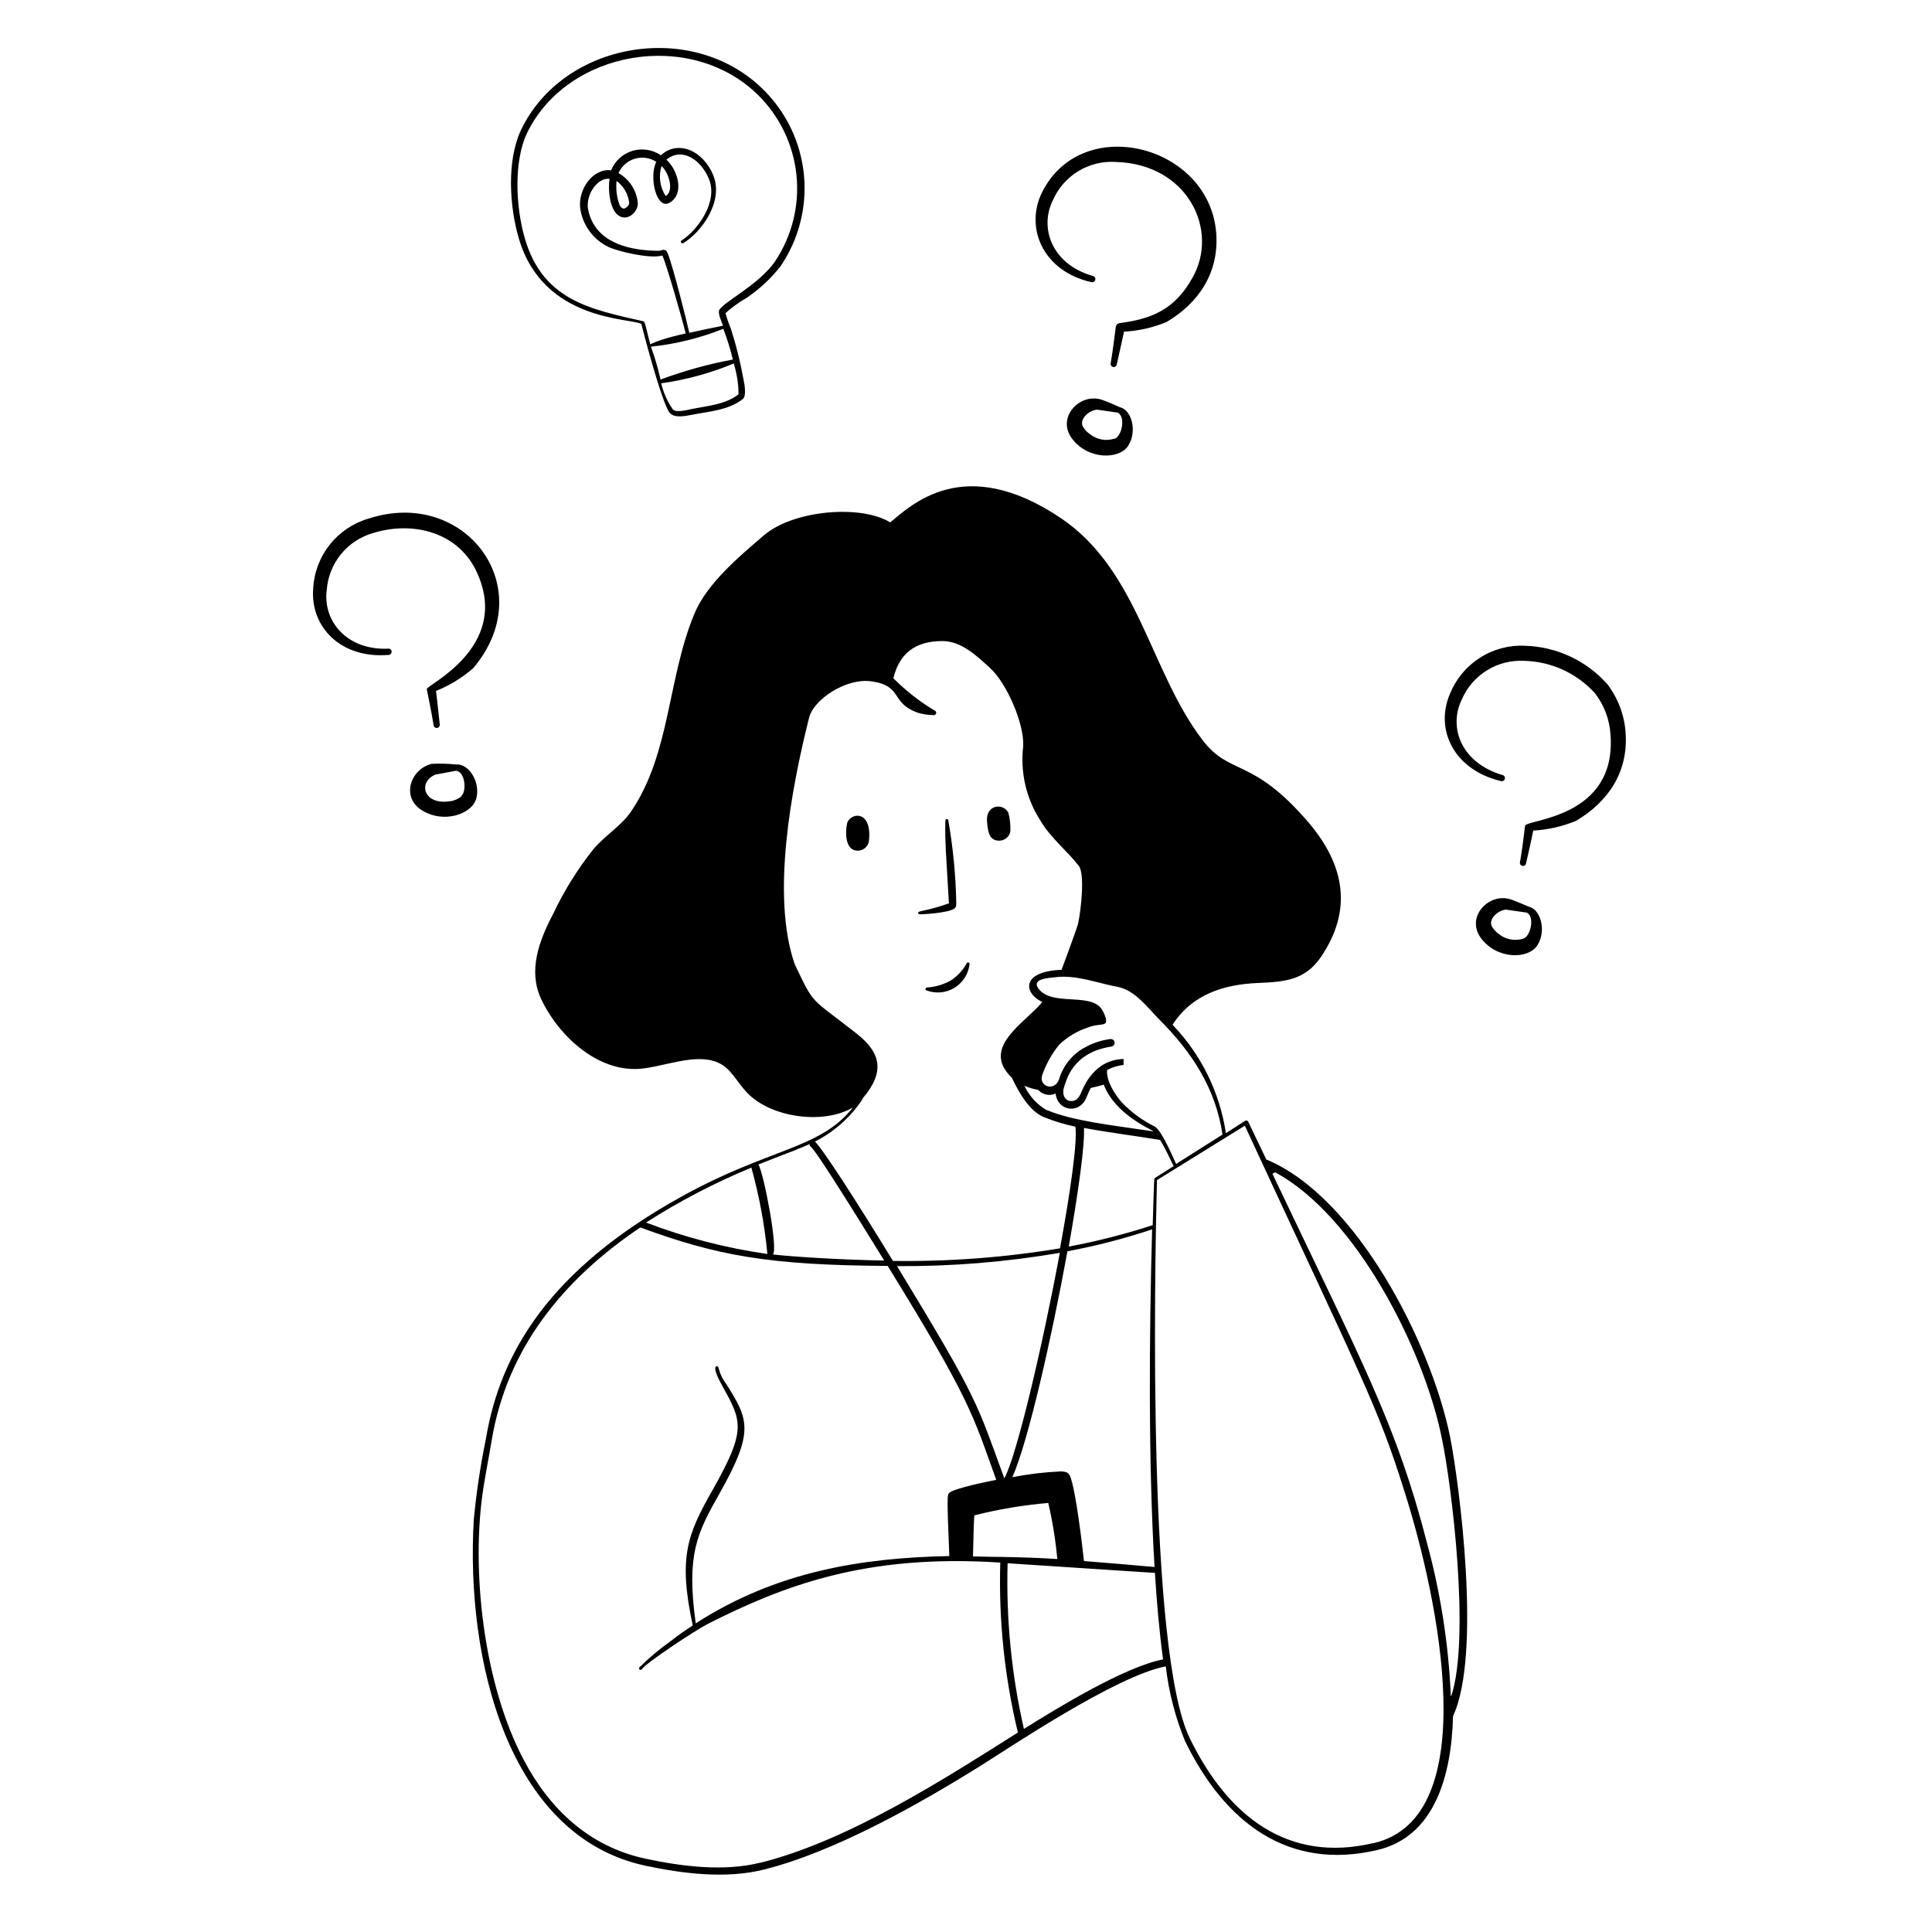 <svg width="154" height="154" viewBox="0 0 154 154" fill="none" xmlns="http://www.w3.org/2000/svg">
<path fill-rule="evenodd" clip-rule="evenodd" d="M67.561 65.508C67.454 65.715 67.139 67.807 68.374 67.807C68.589 67.808 68.798 67.731 68.961 67.59C69.124 67.449 69.231 67.254 69.263 67.041C69.523 64.695 67.99 64.703 67.561 65.508ZM78.676 65.477C78.745 66.29 78.837 67.01 79.649 67.01C79.865 67.011 80.073 66.933 80.237 66.793C80.4 66.652 80.507 66.457 80.538 66.244C80.555 65.751 80.501 65.257 80.377 64.78C79.933 63.959 78.561 64.159 78.676 65.477ZM73.31 72.882C73.548 72.882 75.61 72.782 76.093 72.407C76.238 72.299 76.223 72.092 76.223 71.901C76.177 69.726 75.967 67.559 75.594 65.416C75.594 65.301 75.495 65.278 75.433 65.293C75.372 65.309 75.341 65.416 75.349 65.6C75.349 66.228 75.295 66.443 75.518 69.961C75.663 72.261 75.602 71.617 75.648 72C74.929 72.264 74.191 72.471 73.44 72.621C72.942 72.729 73.295 72.882 73.31 72.882ZM75.732 78.186C75.163 78.491 74.536 78.671 73.892 78.715C73.86 78.715 73.829 78.728 73.806 78.751C73.783 78.774 73.77 78.805 73.77 78.838C73.77 78.87 73.783 78.901 73.806 78.924C73.829 78.948 73.86 78.96 73.892 78.96C74.253 79.09 74.637 79.137 75.018 79.097C75.399 79.057 75.765 78.932 76.091 78.731C76.417 78.53 76.693 78.258 76.899 77.935C77.105 77.613 77.235 77.248 77.281 76.868C77.285 76.852 77.285 76.836 77.283 76.82C77.281 76.804 77.276 76.789 77.267 76.775C77.259 76.761 77.249 76.749 77.236 76.739C77.223 76.73 77.208 76.722 77.192 76.718C77.177 76.714 77.161 76.713 77.145 76.716C77.129 76.718 77.113 76.723 77.1 76.731C77.086 76.74 77.073 76.751 77.064 76.763C77.054 76.776 77.047 76.791 77.043 76.806C76.733 77.372 76.281 77.847 75.732 78.186ZM41.376 19.071C43.346 25.656 50.314 25.334 51.127 25.825C51.127 25.901 52.721 32.041 53.365 32.884C53.725 33.352 54.591 33.168 55.166 33.061C56.515 32.792 58.079 32.708 59.221 31.796C59.512 31.558 59.344 30.592 59.267 30.263C59.023 28.884 58.685 27.525 58.255 26.192C58.086 25.791 57.943 25.378 57.826 24.958C58.355 24.49 58.93 24.076 59.543 23.724C60.554 23.035 61.454 22.195 62.211 21.233C63.674 19.089 64.336 16.498 64.079 13.914C63.823 11.331 62.665 8.92 60.808 7.106C55.128 1.533 44.856 3.35 41.522 10.379C40.38 12.816 40.602 16.511 41.376 19.071ZM58.868 31.428C57.849 32.248 56.347 32.355 55.036 32.624C54.683 32.7 53.848 32.907 53.626 32.624C53.192 31.998 52.88 31.296 52.706 30.554C54.691 30.274 56.633 29.744 58.485 28.975C58.736 29.769 58.865 30.596 58.868 31.428ZM58.401 28.661C56.442 29.026 54.519 29.559 52.652 30.255C52.454 29.366 52.198 28.49 51.885 27.634C53.866 27.426 55.808 26.946 57.657 26.208C57.967 27.018 58.223 27.848 58.424 28.691L58.401 28.661ZM42.005 10.617C45.217 3.978 55.036 2.3 60.402 7.55C62.146 9.261 63.237 11.528 63.486 13.958C63.735 16.388 63.127 18.828 61.766 20.857C60.44 22.728 57.757 24.016 57.343 24.69C57.197 24.928 57.466 25.533 57.634 25.962C56.761 26.131 55.802 26.338 54.944 26.53C54.714 25.48 53.641 21.241 53.242 20.244C53.089 19.846 52.951 19.876 52.545 19.991C50.306 19.991 47.846 19.424 47.056 17.316C46.961 17.069 46.894 16.812 46.857 16.549C46.75 15.446 47.623 14.158 48.589 14.25C48.451 15.093 48.589 16.703 49.31 17.186C50.03 17.669 50.843 16.902 50.843 16.212C50.802 15.715 50.64 15.235 50.372 14.814C50.103 14.393 49.736 14.044 49.302 13.798C49.423 13.524 49.601 13.28 49.826 13.082C50.05 12.884 50.314 12.738 50.601 12.652C50.888 12.567 51.189 12.545 51.485 12.588C51.781 12.631 52.064 12.738 52.315 12.901C51.709 14.081 52.315 16.787 53.388 16.151C54.461 15.515 54.108 13.951 53.441 13.085C53.12 12.663 53.051 12.778 53.212 12.656C54.461 11.743 55.879 12.801 56.477 14.189C57.336 16.097 55.496 18.451 54.331 19.163C54.302 19.181 54.282 19.209 54.274 19.241C54.266 19.273 54.271 19.307 54.288 19.336C54.306 19.364 54.334 19.385 54.366 19.393C54.398 19.401 54.432 19.395 54.461 19.378C55.887 18.543 57.688 16.082 56.868 14.012C56.048 11.943 53.986 11.146 52.683 12.38C52.355 12.155 51.98 12.006 51.587 11.945C51.194 11.883 50.792 11.911 50.411 12.026C50.03 12.141 49.679 12.339 49.385 12.608C49.091 12.876 48.861 13.207 48.712 13.575C47.286 13.391 46.083 15.055 46.244 16.565C46.33 17.232 46.583 17.867 46.978 18.412C47.373 18.957 47.898 19.395 48.505 19.685C49.226 20.03 51.786 20.658 52.798 20.367C53.15 21.133 54.43 25.633 54.66 26.576C51.257 27.342 51.947 27.703 51.778 27.204C51.579 26.583 51.456 25.671 51.288 25.61C47.056 24.652 43.239 23.947 41.813 18.926C41.116 16.496 40.932 12.893 42.005 10.617ZM49.118 14.403C49.409 14.609 49.651 14.876 49.83 15.184C50.009 15.492 50.119 15.835 50.153 16.189C50.153 16.396 49.685 16.956 49.387 16.343C49.158 15.723 49.076 15.059 49.149 14.403H49.118ZM52.736 13.23C53.349 13.828 53.733 15.223 53.066 15.63C52.835 15.28 52.685 14.883 52.628 14.468C52.571 14.052 52.608 13.63 52.736 13.23ZM29.74 42.489C32.86 41.515 36.639 42.359 38.096 45.808C40.617 51.649 33.949 54.623 34.018 54.93C34.171 55.696 34.447 57.038 34.562 57.812C34.571 57.877 34.606 57.936 34.658 57.975C34.711 58.015 34.777 58.032 34.842 58.023C34.907 58.014 34.965 57.979 35.005 57.926C35.044 57.874 35.062 57.808 35.052 57.743C34.96 56.976 34.861 55.873 34.754 55.075C35.837 54.641 36.84 54.026 37.72 53.259C43.132 46.873 37.091 38.817 29.372 41.339C28.15 41.696 27.069 42.423 26.279 43.422C25.49 44.421 25.03 45.64 24.965 46.912C24.72 49.932 27.127 52.538 31.013 52.201C31.071 52.191 31.125 52.16 31.163 52.114C31.201 52.069 31.222 52.011 31.222 51.952C31.222 51.892 31.201 51.835 31.163 51.789C31.125 51.744 31.071 51.713 31.013 51.703C27.563 51.879 25.716 49.403 26.046 47.027C26.122 45.983 26.517 44.988 27.178 44.176C27.839 43.364 28.734 42.775 29.74 42.489ZM86.993 22.49C87.058 22.507 87.127 22.498 87.185 22.464C87.243 22.431 87.286 22.375 87.303 22.31C87.32 22.245 87.311 22.176 87.277 22.117C87.243 22.059 87.188 22.017 87.123 22C83.804 21.064 82.846 18.129 83.919 15.975C84.337 15.013 85.04 14.203 85.934 13.654C86.829 13.105 87.87 12.845 88.916 12.909C94.681 13.054 97.21 18.359 95.049 22.145C93.615 24.736 91.699 25.434 89.246 25.756C89.169 25.767 89.097 25.802 89.041 25.858C88.986 25.913 88.95 25.985 88.939 26.062C88.855 26.767 88.671 28.155 88.533 28.96C88.52 29.024 88.533 29.09 88.569 29.145C88.605 29.2 88.661 29.238 88.725 29.251C88.789 29.264 88.856 29.251 88.91 29.215C88.965 29.18 89.003 29.123 89.016 29.059C89.192 28.232 89.43 27.258 89.591 26.438C90.756 26.375 91.901 26.116 92.979 25.671C95.578 24.138 97.157 21.716 96.95 18.65C96.467 11.452 85.965 8.877 82.945 15.584C81.772 18.313 83.198 21.632 86.993 22.49ZM129.581 58.456C129.493 57.035 128.986 55.672 128.125 54.539C127.296 53.606 126.284 52.853 125.153 52.325C124.022 51.798 122.795 51.508 121.548 51.473C120.278 51.414 119.021 51.751 117.951 52.438C116.882 53.124 116.052 54.126 115.576 55.305C114.373 58.088 115.822 61.33 119.601 62.25C119.634 62.265 119.671 62.273 119.708 62.272C119.745 62.272 119.781 62.263 119.815 62.247C119.848 62.231 119.877 62.208 119.9 62.179C119.924 62.151 119.941 62.117 119.95 62.082C119.959 62.046 119.96 62.009 119.953 61.972C119.946 61.936 119.931 61.902 119.91 61.872C119.888 61.842 119.86 61.817 119.828 61.799C119.796 61.781 119.76 61.77 119.723 61.767C116.427 60.771 115.446 57.934 116.527 55.742C116.945 54.78 117.649 53.97 118.543 53.422C119.437 52.873 120.478 52.613 121.525 52.676C122.588 52.706 123.634 52.95 124.6 53.396C125.565 53.841 126.431 54.478 127.143 55.267C127.861 56.204 128.288 57.332 128.37 58.509C128.914 65.27 121.632 65.293 121.563 65.83C121.471 66.596 121.302 67.945 121.157 68.727C121.144 68.791 121.156 68.858 121.192 68.913C121.228 68.967 121.284 69.005 121.348 69.019C121.412 69.032 121.479 69.019 121.534 68.983C121.588 68.947 121.627 68.891 121.64 68.827C121.824 68.007 122.054 67.026 122.215 66.205C123.381 66.14 124.529 65.881 125.61 65.439C128.171 63.937 129.788 61.553 129.581 58.456ZM37.973 63.622C38.303 62.258 37.314 60.824 36.333 60.939C35.696 60.87 35.055 60.853 34.416 60.886C32.753 61.284 31.971 63.461 33.535 64.527C35.328 65.722 37.651 64.895 37.973 63.622ZM36.785 63.469C36.513 63.696 36.179 63.837 35.827 63.875C33.742 64.166 33.297 62.342 34.7 61.744L36.348 61.438C37.061 61.499 37.222 63.024 36.785 63.431V63.469ZM87.897 31.888C86.111 31.236 84.179 33.252 85.444 34.954C86.709 36.656 89.216 36.656 89.936 35.521C90.657 34.387 90.22 32.67 89.254 32.455C89.169 32.417 88.503 32.11 87.897 31.888ZM88.863 34.954C88.52 35.071 88.153 35.097 87.797 35.029C87.441 34.962 87.108 34.804 86.832 34.571C86.605 34.408 86.419 34.196 86.287 33.95C86.065 33.329 86.862 32.693 87.445 32.654L89.1 32.892C89.744 33.237 89.422 34.739 88.863 34.977V34.954ZM121.854 72.269C121.701 72.2 120.912 71.87 120.505 71.717C118.712 71.065 116.788 73.081 118.052 74.783C119.317 76.485 121.816 76.485 122.544 75.35C123.272 74.216 122.828 72.483 121.854 72.269ZM121.463 74.806C121.12 74.922 120.753 74.948 120.398 74.88C120.042 74.813 119.709 74.656 119.432 74.423C119.208 74.255 119.022 74.04 118.888 73.794C118.673 73.181 119.463 72.545 120.045 72.506L121.701 72.744C122.345 73.066 122.023 74.561 121.463 74.806Z" fill="black"/>
<path fill-rule="evenodd" clip-rule="evenodd" d="M115.592 114.551C114.059 107.008 108.095 95.387 100.936 92.421L99.495 89.408C99.484 89.386 99.469 89.367 99.451 89.352C99.433 89.336 99.411 89.324 99.388 89.318C99.364 89.311 99.34 89.31 99.316 89.314C99.292 89.317 99.269 89.326 99.249 89.339L97.716 90.328C97.229 87.075 95.743 84.053 93.462 81.682C95.056 79.221 97.609 78.47 100.246 78.355C102.43 78.263 104.04 78.133 105.305 76.262C107.811 72.568 107.221 68.965 104.278 65.531C99.793 60.303 98.031 61.867 95.846 58.977C91.691 53.55 90.749 45.525 84.632 41.347C76.813 36.05 72.597 40.32 70.957 41.638C68.557 40.182 63.207 40.688 60.907 42.658C58.953 44.329 56.362 46.49 55.358 48.905C53.219 54.002 53.449 60.035 50.322 64.657C49.555 65.807 48.244 66.581 47.317 67.669C46.044 69.266 44.961 71.005 44.09 72.851C42.955 74.998 42.089 77.382 43.124 79.604C44.511 82.579 47.616 85.415 50.927 85.2C52.843 85.07 55.381 83.92 57.182 84.679C58.255 85.123 58.669 86.158 59.482 87.024C61.321 89.071 65.614 89.692 67.99 88.274C65.376 91.601 61.39 91.486 54.438 95.318C43.768 101.19 39.874 107.859 38.732 114.689C38.295 116.813 37.972 118.96 37.766 121.12C37.107 132.257 40.487 146.377 51.448 148.715C54.453 149.359 57.895 149.773 60.869 149.029C66.503 147.626 73.226 143.832 78.162 140.751C80.462 139.317 88.97 133.576 92.925 132.825C93.163 134.87 93.679 136.874 94.459 138.781C97.624 145.288 102.691 149.136 109.789 147.465C114.388 146.385 115.699 141.486 115.822 136.795C118.129 131.843 116.297 118.153 115.592 114.551ZM89.07 78.662C90.434 78.915 91.369 80.195 92.381 81.237C95.056 83.912 96.896 86.779 97.448 90.436C95.233 91.846 93.792 92.735 93.761 92.781C93.73 92.827 92.665 90.114 92.021 89.784C91.058 89.306 90.184 88.665 89.438 87.891C88.863 87.254 88.158 86.135 88.25 85.292C88.657 85.075 89.102 84.938 89.56 84.886V84.411C87.192 84.48 86.379 86.641 86.165 87.124C86.011 87.469 85.797 87.814 85.306 87.76C84.816 87.707 84.639 87.139 84.823 86.633C85.007 86.128 85.452 83.905 88.587 83.422C88.626 83.416 88.664 83.403 88.698 83.383C88.732 83.363 88.762 83.336 88.786 83.304C88.81 83.273 88.827 83.237 88.837 83.198C88.847 83.16 88.849 83.12 88.844 83.081C88.838 83.041 88.825 83.004 88.805 82.969C88.785 82.935 88.758 82.905 88.726 82.882C88.695 82.858 88.659 82.84 88.62 82.831C88.582 82.821 88.542 82.818 88.502 82.824C87.846 82.907 87.21 83.107 86.624 83.414C86.098 83.671 85.63 84.035 85.252 84.482C84.873 84.93 84.591 85.451 84.425 86.013C84.057 87.063 82.769 86.595 83.076 85.691C83.384 84.811 83.843 83.991 84.432 83.268C85.087 82.645 85.872 82.176 86.732 81.896C87.406 81.62 87.981 81.751 88.135 81.528C88.288 81.306 87.928 80.563 87.744 80.34C86.755 79.16 83.911 80.179 82.823 78.861C82.125 77.995 83.589 77.964 84.179 77.887C85.835 77.703 87.406 78.347 89.07 78.662ZM91.883 97.656C89.692 98.37 87.456 98.941 85.191 99.366C85.958 95.004 86.479 91.263 86.402 89.907C88.188 90.251 90.235 90.497 92.473 90.865C93.079 91.869 93.408 92.712 93.554 92.95L92.067 93.892C91.99 93.992 92.006 93.578 91.883 97.656ZM83.558 119.801C83.898 121.273 84.139 122.766 84.279 124.27C81.136 124.071 78.737 124.109 77.556 124.063C77.603 121.909 77.626 121.242 77.664 120.79C79.598 120.3 81.57 119.969 83.558 119.801ZM71.501 100.922C75.849 100.953 80.192 100.599 84.478 99.864C83.114 107.223 81.037 116.068 80.055 117.839C77.802 111.691 78.032 111.668 71.501 100.922ZM80.699 117.739C81.941 114.957 83.827 106.655 85.084 99.741C87.372 99.312 89.628 98.728 91.837 97.993C91.599 106.272 91.53 116.605 92.029 124.906C90.572 124.776 88.457 124.592 86.402 124.431C86.272 123.189 85.758 118.866 85.321 117.732C85.206 117.425 85.069 117.302 84.555 117.287C83.273 117.343 81.997 117.494 80.738 117.739H80.699ZM83.436 88.496C82.659 88.042 82.039 87.363 81.657 86.549C82.012 86.699 82.382 86.809 82.761 86.879C82.905 87.041 83.09 87.16 83.297 87.223C83.504 87.287 83.724 87.292 83.934 87.239C84.279 87.132 84.057 87.086 84.241 87.569C84.311 87.763 84.43 87.937 84.587 88.072C84.743 88.208 84.931 88.302 85.133 88.345C85.336 88.388 85.546 88.379 85.744 88.318C85.942 88.257 86.121 88.147 86.264 87.998C86.563 87.73 86.586 87.408 86.947 86.718C87.299 86.649 87.644 86.557 87.981 86.457C88.894 88.849 91.753 90.006 91.952 90.183C88.587 89.684 85.605 89.37 83.474 88.496H83.436ZM68.741 87.576C70.581 85.445 70.205 83.92 68.312 82.41C64.48 79.405 64.955 80.21 63.345 76.853C61.452 71.403 63.084 62.817 64.487 57.229C64.87 55.696 67.484 54.056 69.385 54.301C72.022 54.639 70.918 56.026 73.172 56.816C73.563 56.93 73.968 56.992 74.375 56.999C74.4 57.007 74.425 57.01 74.45 57.007C74.475 57.005 74.5 56.998 74.522 56.986C74.545 56.974 74.565 56.958 74.581 56.939C74.597 56.919 74.609 56.897 74.617 56.873C74.624 56.849 74.627 56.823 74.625 56.798C74.623 56.773 74.615 56.748 74.604 56.726C74.592 56.704 74.576 56.684 74.556 56.667C74.537 56.651 74.514 56.639 74.49 56.632C73.295 55.914 72.193 55.052 71.21 54.064C71.677 52.155 72.865 51.112 75.096 51.097C76.629 51.097 77.84 52.262 78.929 53.259C80.247 54.462 81.665 57.712 81.558 59.498C81.315 61.568 81.8 63.657 82.93 65.408C83.696 66.742 85.138 67.9 85.996 69.026C86.471 69.655 86.195 72.46 85.919 73.695C85.559 74.775 84.793 76.837 84.616 77.305C81.412 77.42 81.55 79.137 83.083 79.873C81.65 81.59 78.147 83.498 80.653 85.905C81.19 87.032 82.048 88.573 83.198 89.04C84.014 89.371 84.858 89.628 85.72 89.807C85.889 90.995 85.337 94.927 84.494 99.504C80.094 100.235 75.638 100.571 71.179 100.508C68.412 95.978 65.66 91.685 64.962 90.995C66.511 90.208 67.827 89.029 68.78 87.576H68.741ZM63.514 91.616C65.047 91.041 64.28 91.141 64.648 91.424C65.016 91.708 67.546 95.717 70.481 100.477C67.001 100.423 63.084 100.163 61.605 99.994C62.05 99.641 60.9 93.586 60.455 92.819C61.567 92.375 62.594 91.984 63.552 91.616H63.514ZM59.888 93.057C60.518 95.314 60.947 97.623 61.168 99.956C57.861 99.482 54.616 98.641 51.494 97.449C54.169 95.738 56.991 94.268 59.926 93.057H59.888ZM60.586 148.477C57.711 149.198 54.346 148.776 51.448 148.155C46.918 147.182 43.783 144.154 41.744 140.275C38.502 134.143 37.536 125.029 38.525 118.644C38.724 117.364 38.977 116.099 39.192 114.811C40.41 107.506 44.849 102.002 51.042 97.84C57.121 100.071 61.206 100.853 70.757 100.906C77.373 111.638 77.518 112.711 79.412 117.962C78.829 118.069 76.131 118.613 75.671 118.989C75.487 119.134 75.487 119.426 75.671 124.033C68.695 124.171 61.873 125.259 55.457 129.398C54.691 123.872 55.572 122.201 57.358 119.035C60.164 114.06 59.658 113.14 57.887 110.312C57.595 109.93 57.386 109.491 57.274 109.024C57.274 108.84 56.508 108.587 57.588 110.488C59.121 113.278 59.535 113.937 56.822 118.728C54.837 122.239 54.024 124.04 55.22 129.559C54.683 129.919 54.07 130.326 53.48 130.801C52.578 131.436 51.732 132.146 50.95 132.924C50.935 132.954 50.932 132.988 50.942 133.02C50.952 133.051 50.974 133.078 51.004 133.093C51.033 133.108 51.068 133.111 51.099 133.101C51.131 133.091 51.157 133.069 51.172 133.039C51.41 132.618 55.373 129.973 56.439 129.429C62.387 126.432 68.964 123.841 79.733 124.554C79.598 129.111 80.07 133.666 81.136 138.098C75.602 141.594 67.737 146.699 60.624 148.477H60.586ZM81.611 137.792C80.627 133.469 80.191 129.039 80.316 124.607C91.952 125.374 88.303 125.129 92.059 125.374C92.197 127.612 92.404 130.042 92.711 132.273C89.706 132.832 84.302 136.128 81.65 137.792H81.611ZM109.467 146.913C102.699 148.516 97.892 144.821 94.842 138.566C91.469 131.667 92.029 101.703 92.22 94.069L99.226 89.73C108.685 110.158 109.82 112.09 111.943 118.858C114.687 127.482 118.305 144.875 109.505 146.913H109.467ZM115.645 135.186C115.468 131.081 114.835 127.009 113.76 123.044C111.33 113.592 108.701 108.855 101.426 93.563L101.641 93.448C108.064 96.882 113.507 107.544 114.933 114.666C115.714 118.383 117.209 130.54 115.684 135.186H115.645Z" fill="black"/>
</svg>
